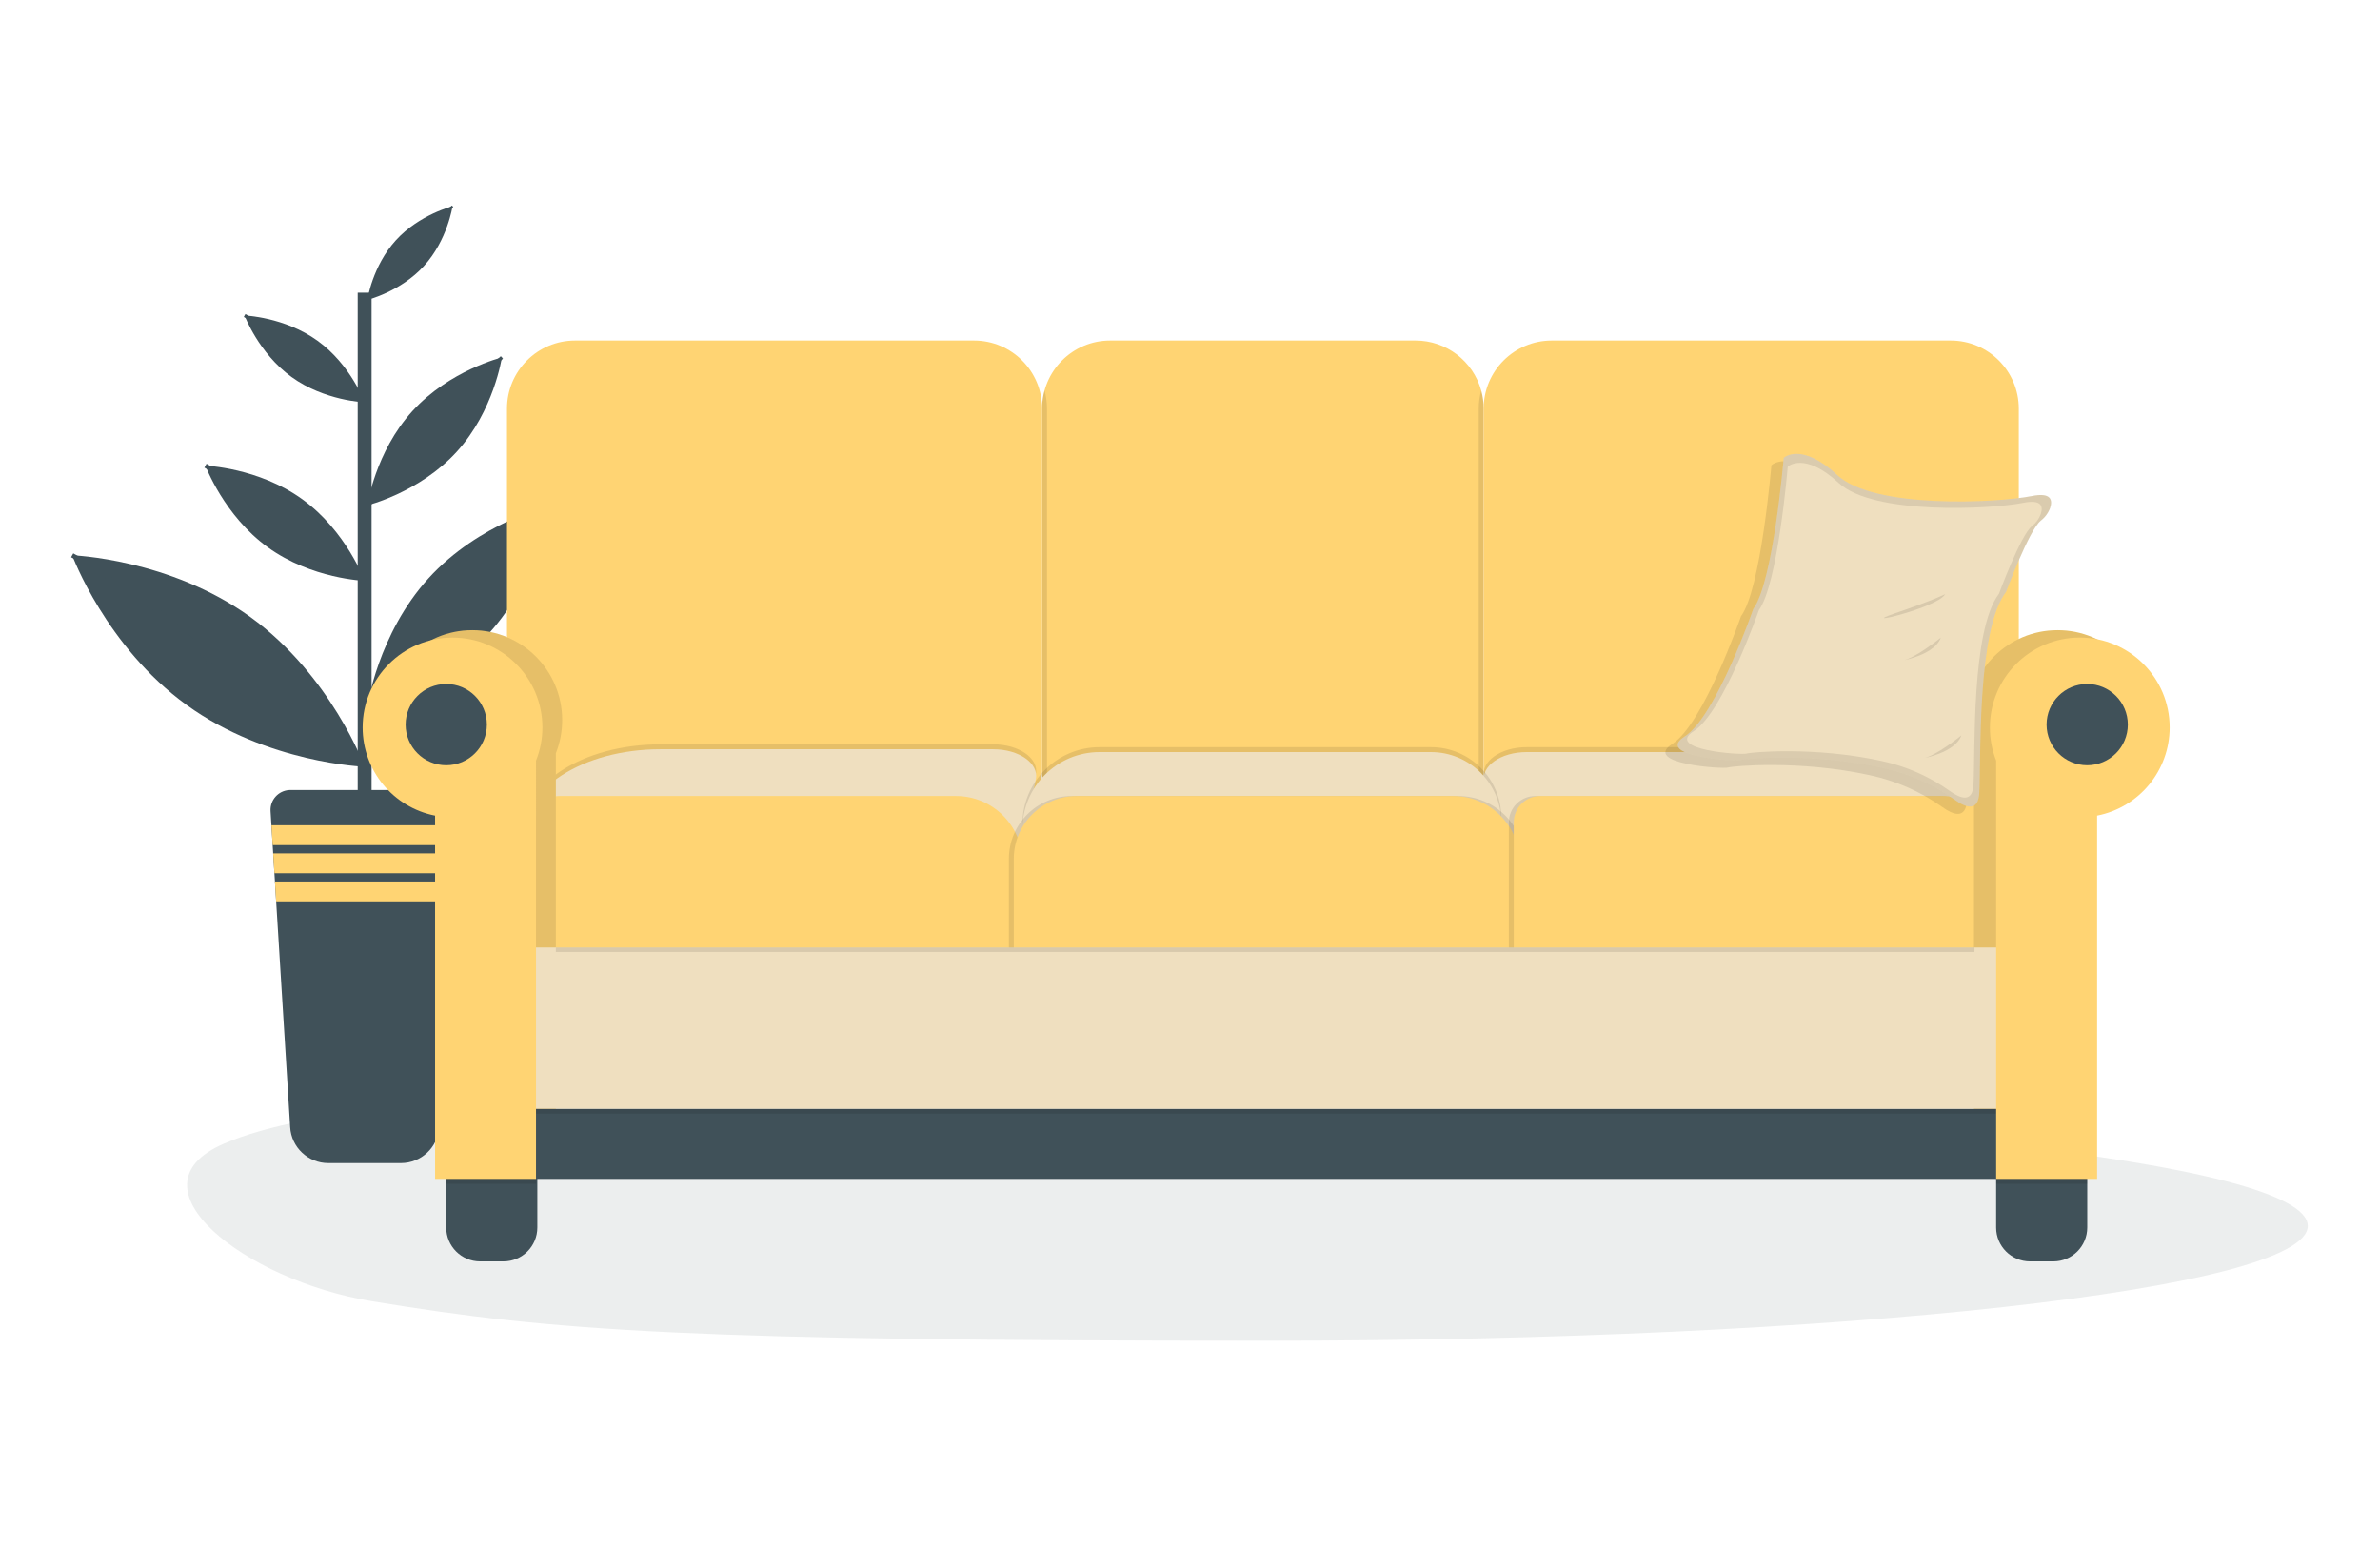 <?xml version="1.0" encoding="utf-8"?>
<!-- Generator: Adobe Illustrator 15.0.0, SVG Export Plug-In . SVG Version: 6.00 Build 0)  -->
<!DOCTYPE svg PUBLIC "-//W3C//DTD SVG 1.1//EN" "http://www.w3.org/Graphics/SVG/1.1/DTD/svg11.dtd">
<svg version="1.1" xmlns="http://www.w3.org/2000/svg" xmlns:xlink="http://www.w3.org/1999/xlink" x="0px" y="0px" width="200px"
	 height="130px" viewBox="0 0 200 130" enable-background="new 0 0 200 130" xml:space="preserve">
<g id="Cup" display="none">
	<g display="inline">
		<path fill="#ECEDEE" d="M141.536,103.839c-0.361,1.811-1.961,3.176-3.878,3.176h-11.819c-0.489,1.657-2.021,2.867-3.837,2.867
			H78.173c-1.816,0-3.348-1.21-3.838-2.867H62.517c-1.895,0-3.477-1.333-3.864-3.111c-7.634,1.131-10.515,2.668-10.515,4.362
			c0,3.474,12.127,6.291,52.504,6.291c40.378,0,51.221-2.817,51.221-6.291C151.862,106.539,149.186,104.976,141.536,103.839"/>
		<path fill="#FFD473" d="M128.119,91.271c-2.09,0-3.341-0.885-4.021-1.627c-2.1-2.289-1.775-6.034-1.366-10.775
			c0.177-2.032,0.357-4.133,0.357-6.251c0-8.985,4.917-15.26,11.959-15.26c5.761,0,11.96,4.775,11.96,15.26
			C147.008,84.864,134.711,91.271,128.119,91.271 M135.048,62.103c-4.382,0-7.213,4.127-7.213,10.515c0,2.321-0.2,4.626-0.375,6.659
			c-0.234,2.704-0.554,6.408,0.135,7.158c0.032,0.035,0.203,0.091,0.524,0.091c3.896,0,14.144-4.276,14.144-13.908
			C142.263,66.229,139.431,62.103,135.048,62.103"/>
		<path fill="#E5E5E5" d="M142.259,72.953L142.259,72.953L142.259,72.953 M142.259,72.926L142.259,72.926L142.259,72.926
			 M142.26,72.911C142.26,72.912,142.26,72.912,142.26,72.911L142.26,72.911 M142.26,72.897L142.26,72.897L142.26,72.897
			 M142.26,72.883c0,0.001,0,0.002,0,0.002S142.26,72.884,142.26,72.883 M142.261,72.869c0,0.001,0,0.001,0,0.002
			C142.261,72.87,142.261,72.87,142.261,72.869 M142.261,72.854c0,0.002,0,0.002,0,0.003
			C142.261,72.856,142.261,72.856,142.261,72.854 M142.261,72.841c0,0.001,0,0.002,0,0.003
			C142.261,72.843,142.261,72.842,142.261,72.841 M142.261,72.827c0,0.001,0,0.002,0,0.003
			C142.261,72.829,142.261,72.828,142.261,72.827 M142.262,72.813c0,0.001,0,0.003,0,0.005
			C142.262,72.815,142.262,72.814,142.262,72.813 M142.262,72.799c0,0.002,0,0.002,0,0.004
			C142.262,72.801,142.262,72.801,142.262,72.799 M142.262,72.785c0,0.001,0,0.003,0,0.004
			C142.262,72.787,142.262,72.786,142.262,72.785 M142.262,72.771c0,0.002,0,0.003,0,0.005
			C142.262,72.773,142.262,72.772,142.262,72.771 M142.262,72.757c0,0.002,0,0.003,0,0.005
			C142.262,72.76,142.262,72.759,142.262,72.757 M142.262,72.742c0,0.002,0,0.004,0,0.006
			C142.262,72.746,142.262,72.745,142.262,72.742 M142.263,72.729c0,0.002-0.001,0.005-0.001,0.006
			C142.263,72.732,142.263,72.731,142.263,72.729 M142.263,72.715c0,0.002,0,0.004,0,0.006
			C142.263,72.719,142.263,72.717,142.263,72.715 M142.263,72.701c0,0.001,0,0.004,0,0.006
			C142.263,72.705,142.263,72.703,142.263,72.701 M142.263,72.687c0,0.003,0,0.005,0,0.008
			C142.263,72.691,142.263,72.689,142.263,72.687 M142.263,72.673c0,0.003,0,0.006,0,0.009
			C142.263,72.679,142.263,72.675,142.263,72.673 M142.263,72.659c0,0.003,0,0.005,0,0.007
			C142.263,72.664,142.263,72.661,142.263,72.659 M142.263,72.646c0,0.002,0,0.003,0,0.006
			C142.263,72.649,142.263,72.646,142.263,72.646 M142.263,72.617c0,0.007,0,0.014,0,0.021
			C142.263,72.631,142.263,72.624,142.263,72.617L142.263,72.617 M142.263,72.595c0,0.008,0,0.015,0,0.022
			C142.263,72.609,142.263,72.603,142.263,72.595 M142.263,72.573c0,0.005,0,0.01,0,0.016
			C142.263,72.583,142.263,72.578,142.263,72.573 M142.263,72.547c0,0.007,0,0.013,0,0.019
			C142.263,72.56,142.263,72.553,142.263,72.547 M142.263,72.521c0,0.007,0,0.015,0,0.022
			C142.263,72.536,142.263,72.528,142.263,72.521 M142.263,72.498c0,0.007,0,0.013,0,0.019
			C142.263,72.511,142.263,72.505,142.263,72.498 M142.263,72.473c0,0.007,0,0.014,0,0.021
			C142.263,72.486,142.263,72.48,142.263,72.473 M142.262,72.424c0,0.016,0,0.032,0.001,0.048
			C142.262,72.455,142.262,72.44,142.262,72.424 M139.029,63.546c2.005,1.703,3.195,4.823,3.232,8.876
			c-0.037-4.048-1.223-7.167-3.224-8.872C139.035,63.549,139.032,63.547,139.029,63.546"/>
		<path fill="#E5BE67" d="M139.038,63.55c2.001,1.705,3.187,4.824,3.224,8.872c0,0.001,0,0.002,0,0.002c0,0.017,0,0.031,0.001,0.048
			v0.001c0,0.008,0,0.014,0,0.021c0,0.002,0,0.004,0,0.005c0,0.007,0,0.013,0,0.019c0,0.002,0,0.003,0,0.005
			c0,0.007,0,0.015,0,0.022c0,0.001,0,0.002,0,0.003c0,0.006,0,0.013,0,0.019c0,0.003,0,0.005,0,0.008c0,0.005,0,0.01,0,0.016
			c0,0.002,0,0.004,0,0.006c0,0.008,0,0.015,0,0.022l0,0l0,0l0,0c0,0.007,0,0.014,0,0.021c0,0.003,0,0.005,0,0.008
			c0,0.001,0,0.004,0,0.006s0,0.005,0,0.008c0,0.002,0,0.005,0,0.007s0,0.005,0,0.007s0,0.006,0,0.009c0,0.001,0,0.003,0,0.005
			c0,0.003,0,0.005,0,0.008c0,0.002,0,0.004,0,0.007c0,0.002,0,0.004,0,0.006c0,0.003,0,0.005,0,0.008c0,0.002,0,0.004,0,0.006
			c0,0.003,0,0.005,0,0.008s0,0.004-0.001,0.006c0,0.003,0,0.005,0,0.008s0,0.004,0,0.006c0,0.003,0,0.006,0,0.009
			c0,0.002,0,0.003,0,0.005c0,0.003,0,0.006,0,0.009c0,0.002,0,0.003,0,0.005c0,0.003,0,0.007,0,0.01c0,0.001,0,0.002,0,0.004
			c0,0.003,0,0.007,0,0.01c0,0.002,0,0.002,0,0.004c0,0.004,0,0.007,0,0.01c0,0.002,0,0.003,0,0.005
			c-0.001,0.003-0.001,0.006-0.001,0.01c0,0.001,0,0.002,0,0.003c0,0.004,0,0.007,0,0.011c0,0.001,0,0.002,0,0.003
			c0,0.004,0,0.008,0,0.011c0,0.002,0,0.002,0,0.003c0,0.004,0,0.008,0,0.012c0,0.001,0,0.001,0,0.002
			c-0.001,0.005-0.001,0.008-0.001,0.012c0,0.001,0,0.002,0,0.002c0,0.004,0,0.009,0,0.013v0.001c0,0.004,0,0.009,0,0.013v0.001
			c0,0.005,0,0.009-0.001,0.014l0,0c0,0.01,0,0.019,0,0.027v0.001c-0.127,5.051-3.09,8.593-6.401,10.788
			c-1.227,2.647-2.859,5.066-4.817,7.181c0.938-0.205,1.924-0.503,2.927-0.891c4.374-3.27,9.481-9.824,9.481-16.624
			C143.448,68.514,141.786,64.95,139.038,63.55"/>
		<path fill="#FFD473" d="M62.188,58.519c0,3.114,0,13.596,0,13.596c0,15.29,12.395,27.684,27.684,27.684h20.855
			c15.289,0,27.684-12.394,27.684-27.684c0,0,0-10.127,0-13.447c0-0.526-0.521-1.316-1.642-1.316c-16.463,0-55.22,0-72.793,0
			C62.813,57.351,62.188,57.984,62.188,58.519"/>
		<path fill="#E5BE67" d="M138.41,70.138c0,15.289-12.395,27.684-27.684,27.684H89.871c-15.289,0-27.684-12.395-27.684-27.684
			c0,1.195,0,1.977,0,1.977c0,13.164,9.187,24.181,21.499,26.99h33.225c12.313-2.81,21.499-13.826,21.499-26.99
			C138.41,72.114,138.41,71.335,138.41,70.138"/>
		<path fill="#FFD473" d="M137.658,99.104H62.517c-2.185,0-3.954,1.771-3.954,3.955c0,2.184,1.77,3.955,3.954,3.955h11.818
			c0.49,1.657,2.021,2.867,3.838,2.867h43.829c1.816,0,3.348-1.21,3.837-2.867h11.819c2.184,0,3.955-1.771,3.955-3.955
			C141.613,100.875,139.842,99.104,137.658,99.104"/>
		<path fill="#E5E5E5" d="M58.582,102.669c-0.013,0.128-0.019,0.258-0.019,0.391l0,0C58.563,102.928,58.569,102.797,58.582,102.669"
			/>
		<path fill="#E5BE67" d="M141.594,102.664c-0.199,1.999-1.885,3.559-3.936,3.559h-11.819c-0.489,1.658-2.021,2.868-3.837,2.868
			H78.173c-1.816,0-3.348-1.21-3.838-2.868H62.517c-2.051,0-3.736-1.56-3.935-3.559c0,0.002,0,0.003,0,0.005
			c-0.013,0.128-0.019,0.259-0.019,0.391c0,2.184,1.77,3.955,3.954,3.955h11.818c0.49,1.657,2.021,2.867,3.838,2.867h43.829
			c1.816,0,3.348-1.21,3.837-2.867h11.819c2.184,0,3.955-1.771,3.955-3.955l0,0C141.613,102.925,141.606,102.794,141.594,102.664"/>
		<path fill="#EFDFBF" d="M124.805,82.841c0,0.436-0.355,0.791-0.791,0.791h-11.079c-0.436,0-0.791-0.355-0.791-0.791V73.2
			c0-0.436,0.258-1.036,0.572-1.337l5.187-4.939c0.314-0.301,0.827-0.297,1.139,0.007l5.197,5.074
			c0.312,0.304,0.566,0.908,0.566,1.344V82.841z"/>
		<path fill="#405159" d="M124.014,85.214h-11.079c-1.309,0-2.373-1.064-2.373-2.373V73.2c0-0.863,0.437-1.883,1.061-2.48
			l5.189-4.941c0.894-0.856,2.443-0.85,3.334,0.02l5.198,5.075c0.613,0.599,1.043,1.617,1.043,2.476v9.492
			C126.387,84.149,125.322,85.214,124.014,85.214z M113.726,82.05h9.497v-8.701l-0.11-0.234l-4.65-4.538l-4.655,4.433l-0.083,0.227
			L113.726,82.05z"/>
		<rect x="116.945" y="57.351" fill="#405159" width="3.113" height="9.291"/>
		<path fill="#405159" d="M80.49,51.396c-0.777,0-1.455-0.573-1.565-1.364c-0.432-3.104,1.166-4.944,2.449-6.422
			c1.238-1.425,1.927-2.309,1.704-3.912c-0.223-1.604-1.128-2.268-2.708-3.302c-1.638-1.072-3.677-2.406-4.109-5.513
			c-0.432-3.106,1.165-4.947,2.448-6.425c1.237-1.426,1.927-2.311,1.704-3.915c-0.12-0.865,0.483-1.664,1.349-1.785
			c0.864-0.116,1.665,0.484,1.785,1.349c0.432,3.106-1.165,4.946-2.448,6.425c-1.237,1.426-1.927,2.311-1.704,3.915
			c0.223,1.604,1.128,2.268,2.708,3.302c1.638,1.072,3.677,2.406,4.109,5.513c0.432,3.105-1.166,4.944-2.449,6.422
			c-1.238,1.425-1.927,2.309-1.704,3.912c0.12,0.865-0.483,1.664-1.349,1.785L80.49,51.396z"/>
		<path fill="#405159" d="M97.676,46.132c-0.777,0-1.455-0.573-1.565-1.364c-0.432-3.104,1.166-4.944,2.449-6.422
			c1.237-1.425,1.927-2.309,1.704-3.911c-0.223-1.605-1.128-2.268-2.708-3.302c-1.638-1.072-3.676-2.407-4.108-5.513
			c-0.432-3.106,1.165-4.947,2.448-6.425c1.237-1.426,1.927-2.311,1.704-3.915c-0.12-0.865,0.483-1.664,1.349-1.785
			c0.864-0.116,1.665,0.483,1.784,1.349c0.433,3.106-1.165,4.946-2.448,6.425c-1.237,1.426-1.927,2.311-1.704,3.915
			c0.223,1.604,1.128,2.268,2.708,3.302c1.638,1.072,3.676,2.407,4.108,5.513c0.433,3.104-1.165,4.944-2.448,6.422
			c-1.237,1.425-1.926,2.309-1.704,3.912c0.12,0.865-0.483,1.664-1.349,1.785L97.676,46.132z"/>
		<path fill="#405159" d="M114.862,51.396c-0.777,0-1.455-0.573-1.564-1.364c-0.432-3.105,1.165-4.944,2.449-6.422
			c1.237-1.425,1.927-2.309,1.704-3.911c-0.224-1.604-1.129-2.268-2.709-3.302c-1.638-1.072-3.677-2.406-4.108-5.513
			c-0.433-3.106,1.165-4.946,2.448-6.425c1.237-1.426,1.927-2.311,1.704-3.915c-0.121-0.865,0.483-1.664,1.349-1.785
			c0.877-0.117,1.665,0.484,1.784,1.349c0.433,3.106-1.165,4.946-2.448,6.425c-1.237,1.426-1.927,2.311-1.704,3.915
			c0.224,1.604,1.129,2.268,2.709,3.302c1.638,1.072,3.677,2.406,4.108,5.513c0.433,3.105-1.165,4.944-2.448,6.422
			c-1.238,1.425-1.928,2.309-1.705,3.912c0.121,0.865-0.483,1.665-1.349,1.785L114.862,51.396z"/>
		<path fill="#EFDFBF" d="M88.648,94.121c-10.335,0-18.858-8.079-19.403-18.393c-0.058-1.091,0.78-2.021,1.87-2.079
			c1.122-0.057,2.022,0.78,2.079,1.87c0.434,8.213,7.222,14.646,15.454,14.646c1.092,0,1.978,0.886,1.978,1.978
			S89.741,94.121,88.648,94.121z"/>
	</g>
</g>
<g id="Couch">
	<g>
		<g>
			<path opacity="0.1" fill="#405159" enable-background="new    " d="M106.5,93.363c48.287,0,87.433,4.322,87.433,9.652
				s-39.146,9.652-87.433,9.652c-48.289,0-59.789-0.766-75.275-3.324c-10.659-1.762-20.752-9.621-12.434-13.225
				C33.502,89.746,77.042,93.363,106.5,93.363z"/>
			<path opacity="0.1" fill="#405159" enable-background="new    " d="M35.147,52.992c0.171,0.097,0.343,0.186,0.517,0.28v-0.093
				h1.486v0.838c0.107,0.047,0.21,0.097,0.315,0.146v-0.983h1.486v1.609c0.028,0.013,0.058,0.023,0.088,0.032v-1.829H35.147z"/>
			
				<ellipse display="none" opacity="0.1" fill="#405159" enable-background="new    " cx="30.641" cy="97.725" rx="18.106" ry="2.908"/>
			<rect x="30.059" y="24.594" fill="#405159" width="1.166" height="43.652"/>
			<path fill="#405159" d="M38.548,68.168l-0.074,1.182l-0.103,1.672l-0.043,0.695l-0.104,1.672l-0.044,0.695l-0.103,1.672
				l-1.176,18.968c-0.104,1.694-1.509,3.015-3.206,3.015h-6.107c-1.702,0-3.109-1.328-3.205-3.027l-1.177-18.967l-0.103-1.672
				l-0.043-0.695l-0.105-1.672l-0.043-0.695l-0.103-1.674l-0.074-1.182c-0.052-0.922,0.653-1.711,1.575-1.764
				c0.029-0.002,0.058-0.002,0.087-0.003h12.49c0.924,0.005,1.669,0.759,1.663,1.683C38.551,68.102,38.55,68.135,38.548,68.168z"/>
			<polygon fill="#FFD473" points="38.474,69.348 38.369,71.017 22.912,71.017 22.809,69.348 			"/>
			<polygon fill="#FFD473" points="38.326,71.711 38.224,73.381 23.06,73.381 22.955,71.711 			"/>
			<polygon fill="#FFD473" points="38.18,74.077 38.077,75.744 23.206,75.744 23.102,74.077 			"/>
			<path fill="#405159" d="M21.037,51.847c6.787,4.909,9.612,12.587,9.612,12.587s-8.176-0.281-14.964-5.19
				S6.067,46.663,6.067,46.663S14.244,46.938,21.037,51.847z"/>
			<path fill="none" stroke="#405159" stroke-width="0.372" stroke-miterlimit="10" d="M6.067,46.663c0,0,8.487,4.71,11.209,8.611
				c2.723,3.9,13.366,9.164,13.366,9.164"/>
			<path fill="#405159" d="M25.41,41.958c3.694,2.67,5.232,6.85,5.232,6.85s-4.46-0.152-8.145-2.823s-5.232-6.851-5.232-6.851
				S21.718,39.286,25.41,41.958z"/>
			<path fill="none" stroke="#405159" stroke-width="0.372" stroke-miterlimit="10" d="M17.266,39.133c0,0,4.619,2.564,6.102,4.687
				c1.483,2.122,7.275,4.987,7.275,4.987"/>
			<path fill="#405159" d="M26.696,28.642c2.786,2.014,3.946,5.166,3.946,5.166s-3.363-0.115-6.143-2.129
				c-2.778-2.014-3.946-5.167-3.946-5.167S23.912,26.626,26.696,28.642z"/>
			<path fill="none" stroke="#405159" stroke-width="0.28" stroke-miterlimit="10" d="M20.554,26.512c0,0,3.484,1.934,4.603,3.534
				s5.486,3.761,5.486,3.761"/>
			<path fill="#405159" d="M36.01,48.595c-4.243,4.662-5.141,10.756-5.141,10.756s5.981-1.469,10.221-6.132
				c4.238-4.665,5.14-10.756,5.14-10.756S40.252,43.933,36.01,48.595z"/>
			<path fill="none" stroke="#405159" stroke-width="0.372" stroke-miterlimit="10" d="M46.233,42.464c0,0-5.526,4.78-6.932,8.073
				c-1.404,3.292-8.433,8.814-8.433,8.814"/>
			<path fill="#405159" d="M34.652,34.548c-3.122,3.432-3.783,7.917-3.783,7.917s4.402-1.081,7.522-4.513
				c3.12-3.434,3.783-7.917,3.783-7.917S37.774,31.117,34.652,34.548z"/>
			<path fill="none" stroke="#405159" stroke-width="0.274" stroke-miterlimit="10" d="M42.177,30.035c0,0-4.067,3.519-5.102,5.942
				c-1.033,2.423-6.206,6.487-6.206,6.487"/>
			<path fill="#405159" d="M33.265,20.189c-1.977,2.173-2.396,5.012-2.396,5.012s2.787-0.684,4.763-2.857
				c1.976-2.174,2.395-5.012,2.395-5.012S35.241,18.018,33.265,20.189z"/>
			<path fill="none" stroke="#405159" stroke-width="0.173" stroke-miterlimit="10" d="M38.028,17.333c0,0-2.575,2.228-3.229,3.762
				s-3.93,4.107-3.93,4.107"/>
		</g>
		<g>
			<path fill="#FFD473" d="M124.677,34.34v30.354c0.001,0.516-0.067,1.029-0.206,1.525c-0.686,2.481-2.943,4.199-5.518,4.2H93.296
				c-3.16,0.001-5.724-2.56-5.725-5.721c0-0.002,0-0.003,0-0.004V34.34c-0.001-3.161,2.561-5.724,5.722-5.725
				c0.001,0,0.002,0,0.003,0h25.657c2.574,0,4.832,1.719,5.518,4.2C124.609,33.311,124.678,33.824,124.677,34.34z"/>
			<path opacity="0.1" enable-background="new    " d="M87.984,34.34v30.354c0.001,0.516-0.069,1.03-0.206,1.527
				c-0.138-0.497-0.207-1.011-0.207-1.527V34.34c0-0.516,0.069-1.03,0.207-1.527C87.915,33.31,87.985,33.824,87.984,34.34z"/>
			<path fill="#FFD473" d="M48.328,28.615h33.519c3.161,0,5.725,2.563,5.725,5.725v30.345c0,3.163-2.563,5.725-5.725,5.725H48.328
				c-3.162,0-5.725-2.563-5.725-5.725V34.34C42.604,31.178,45.166,28.615,48.328,28.615z"/>
			<path opacity="0.1" enable-background="new    " d="M124.677,34.34v30.354c0.001,0.516-0.067,1.029-0.206,1.525
				c-0.139-0.496-0.208-1.009-0.208-1.525V34.34c0-0.516,0.069-1.028,0.208-1.525C124.609,33.311,124.678,33.824,124.677,34.34z"/>
			<path fill="#FFD473" d="M130.402,28.615h33.52c3.162,0,5.725,2.563,5.725,5.725v30.345c0,3.163-2.563,5.725-5.725,5.725h-33.52
				c-3.162,0-5.726-2.563-5.726-5.725V34.34C124.677,31.178,127.24,28.615,130.402,28.615z"/>
			<path opacity="0.1" enable-background="new    " d="M85.295,73.514H44.217l-0.207-3.59c-0.228-4.03,4.983-7.375,11.49-7.375
				h27.958c2.183,0,3.866,1.188,3.588,2.528L85.295,73.514z"/>
			<path fill="#EFDFBF" d="M85.295,73.928H44.217l-0.207-3.59c-0.228-4.03,4.983-7.376,11.49-7.376h27.958
				c2.183,0,3.866,1.188,3.588,2.53L85.295,73.928z"/>
			<path opacity="0.1" enable-background="new    " d="M126.458,73.752h41.079l0.207-3.59c0.227-4.03-4.982-7.376-11.49-7.376
				h-27.958c-2.181,0-3.868,1.188-3.587,2.529L126.458,73.752z"/>
			<path fill="#EFDFBF" d="M126.458,74.166h41.079l0.207-3.59c0.227-4.03-4.982-7.376-11.49-7.376h-27.958
				c-2.181,0-3.868,1.187-3.587,2.528L126.458,74.166z"/>
			<path opacity="0.1" enable-background="new    " d="M92.408,62.786h27.834c3.268,0,5.916,2.648,5.916,5.916l0,0v3.676l0,0H85.916
				l0,0v-3.104C85.918,65.689,88.825,62.785,92.408,62.786z"/>
			<path fill="#EFDFBF" d="M92.408,63.2h27.834c3.268,0,5.916,2.647,5.916,5.915l0,0v3.675l0,0H85.916l0,0v-3.104
				C85.918,66.103,88.825,63.199,92.408,63.2z"/>
			<path fill="#FFD473" d="M47.023,66.893h33.312c3.087,0,5.588,2.502,5.588,5.587v7.552l0,0H44.546l0,0V69.37
				C44.55,68.004,45.656,66.896,47.023,66.893z"/>
			<path opacity="0.1" enable-background="new    " d="M90.054,66.893h31.658c3.086,0,5.587,2.502,5.587,5.587v7.552l0,0H84.78l0,0
				V72.17C84.78,69.256,87.141,66.895,90.054,66.893z"/>
			<path opacity="0.1" enable-background="new    " d="M90.882,66.893h31.658c3.085,0,5.586,2.502,5.586,5.587v7.552l0,0H85.607l0,0
				V72.17C85.607,69.256,87.969,66.895,90.882,66.893z"/>
			<path fill="#FFD473" d="M90.468,66.893h31.657c3.086,0,5.588,2.502,5.588,5.587v7.552l0,0h-42.52l0,0V72.17
				C85.193,69.256,87.556,66.895,90.468,66.893z"/>
			<path opacity="0.1" enable-background="new    " d="M129.012,66.893h33.824c2.943,0,5.328,2.387,5.328,5.328v7.811l0,0h-41.37
				l0,0v-10.92C126.794,67.887,127.787,66.893,129.012,66.893L129.012,66.893z"/>
			<path fill="#FFD473" d="M129.426,66.893h33.823c2.943,0,5.328,2.387,5.328,5.328v7.811l0,0h-41.37l0,0v-10.92
				C127.207,67.887,128.2,66.893,129.426,66.893L129.426,66.893z"/>
			<path fill="#405159" d="M45.154,97.516v5.639c-0.001,1.57-1.274,2.844-2.845,2.846h-1.966c-1.57-0.002-2.845-1.275-2.845-2.846
				v-5.639H45.154z"/>
			<path fill="#405159" d="M175.399,97.516v5.639c-0.001,1.57-1.274,2.844-2.846,2.846h-1.966c-1.57-0.002-2.844-1.275-2.844-2.846
				v-5.639H175.399z"/>
			<path fill="#FFD473" d="M47.242,60.51c0-4.171-3.381-7.553-7.552-7.553c-4.172,0-7.553,3.381-7.553,7.552
				c0,3.608,2.552,6.713,6.091,7.411v30.527h8.483v-35.15C47.063,62.41,47.243,61.464,47.242,60.51z"/>
			<path fill="#FFD473" d="M165.352,60.51c0-4.171,3.381-7.553,7.553-7.553c4.17,0,7.553,3.381,7.553,7.552
				c0,3.608-2.553,6.713-6.092,7.411v30.527h-8.484v-35.15C165.53,62.41,165.351,61.464,165.352,60.51z"/>
			<path opacity="0.1" enable-background="new    " d="M47.242,60.51c0-4.171-3.381-7.553-7.552-7.553
				c-4.172,0-7.553,3.381-7.553,7.552c0,3.608,2.552,6.713,6.091,7.411v30.527h8.483v-35.15
				C47.063,62.41,47.243,61.464,47.242,60.51z"/>
			<path opacity="0.1" enable-background="new    " d="M165.352,60.51c0-4.171,3.381-7.553,7.553-7.553
				c4.17,0,7.553,3.381,7.553,7.552c0,3.608-2.553,6.713-6.092,7.411v30.527h-8.484v-35.15
				C165.53,62.41,165.351,61.464,165.352,60.51z"/>
			<rect x="42.604" y="93.171" fill="#405159" width="127.836" height="5.897"/>
			<rect x="44.014" y="80.031" opacity="0.1" enable-background="new    " width="125.633" height="13.553"/>
			<rect x="44.014" y="79.619" fill="#EFDFBF" width="125.633" height="13.552"/>
			<rect x="167.754" y="97.516" opacity="0.1" enable-background="new    " width="7.643" height="1.967"/>
			<path fill="#FFD473" d="M167.221,61.131c-0.002-4.171,3.379-7.553,7.551-7.554c4.171,0,7.553,3.38,7.553,7.551
				c0.002,3.611-2.554,6.717-6.097,7.413v30.527h-8.483V63.917C167.395,63.03,167.216,62.084,167.221,61.131z"/>
			<rect x="37.499" y="97.516" opacity="0.1" enable-background="new    " width="7.548" height="1.967"/>
			<path fill="#FFD473" d="M45.581,61.131c-0.001-4.171-3.383-7.552-7.554-7.551c-4.171,0-7.552,3.382-7.552,7.553
				c0.001,3.605,2.549,6.708,6.086,7.409v30.527h8.482V63.917C45.398,63.031,45.581,62.085,45.581,61.131z"/>
			<rect x="46.711" y="79.619" opacity="0.1" enable-background="new    " width="119.211" height="0.377"/>
			<circle fill="#405159" cx="37.499" cy="60.892" r="3.414"/>
			<circle fill="#405159" cx="175.396" cy="60.892" r="3.414"/>
			<path opacity="0.1" enable-background="new    " d="M169.232,42.389v3.948c-0.852,1.763-1.686,4.014-1.686,4.014
				c-2.482,3.232-2.09,14-2.253,16.907c-0.091,1.613-1.149,1.229-2.069,0.566c-1.82-1.297-3.885-2.207-6.07-2.675
				c-6.001-1.314-11.588-0.768-11.943-0.652c-0.438,0.146-7.291-0.316-4.668-1.994c2.623-1.678,5.76-10.718,5.76-10.718
				c1.679-2.26,2.555-12.688,2.555-12.688s1.447-1.384,4.521,1.449C156.293,43.262,165.819,42.931,169.232,42.389z"/>
			<path fill="#EFDFBF" d="M171.49,43.754c0.365-0.277,0.641-0.654,0.795-1.084c0.207-0.646,0.092-1.314-1.55-0.985
				c-2.907,0.584-13.261,1.095-16.323-1.748c-3.063-2.843-4.521-1.459-4.521-1.459s-0.876,10.427-2.554,12.688
				c0,0-3.135,9.04-5.761,10.718s4.229,2.14,4.668,1.993c0.348-0.116,5.935-0.66,11.943,0.654c2.185,0.468,4.25,1.378,6.071,2.673
				c0.92,0.663,1.978,1.049,2.068-0.566c0.163-2.897-0.225-13.673,2.253-16.905C168.581,49.732,170.498,44.561,171.49,43.754z"/>
			<path opacity="0.1" fill="#181716" enable-background="new    " d="M171.49,43.754c0.365-0.277,0.641-0.654,0.795-1.084
				c0.207-0.646,0.092-1.314-1.55-0.985c-2.907,0.584-13.261,1.095-16.323-1.748c-3.063-2.843-4.521-1.459-4.521-1.459
				s-0.876,10.427-2.554,12.688c0,0-3.135,9.04-5.761,10.718s4.229,2.14,4.668,1.993c0.348-0.116,5.935-0.66,11.943,0.654
				c2.185,0.468,4.25,1.378,6.071,2.673c0.92,0.663,1.978,1.049,2.068-0.566c0.163-2.897-0.225-13.673,2.253-16.905
				C168.581,49.732,170.498,44.561,171.49,43.754z"/>
			<path fill="#EFDFBF" d="M170.741,44.219c0.347-0.264,0.608-0.624,0.754-1.034c0.206-0.621,0.087-1.241-1.47-0.933
				c-2.762,0.552-12.592,1.035-15.5-1.655c-2.906-2.69-4.293-1.384-4.293-1.384s-0.827,9.899-2.422,12.044
				c0,0-2.977,8.584-5.47,10.178c-2.493,1.593,4.017,2.029,4.431,1.891c0.331-0.11,5.635-0.621,11.34,0.621
				c2.074,0.443,4.035,1.307,5.763,2.54c0.875,0.62,1.88,0.994,1.966-0.539c0.155-2.76-0.207-12.981,2.14-16.052
				C167.979,49.893,169.798,44.986,170.741,44.219z"/>
			<path opacity="0.1" enable-background="new    " d="M163.457,49.926c0,0-0.725,0.414-4.19,1.604S162.887,51.064,163.457,49.926z"
				/>
			<path opacity="0.1" enable-background="new    " d="M163.095,53.579c0,0-2.173,1.779-3.259,1.935
				C158.75,55.668,162.474,55.317,163.095,53.579z"/>
			<path opacity="0.1" enable-background="new    " d="M164.822,61.797c0,0-2.173,1.78-3.26,1.935
				C160.477,63.887,164.201,63.54,164.822,61.797z"/>
		</g>
	</g>
</g>
<g id="Arm" display="none">
	<g display="inline">
		<g>
			<path fill="#E8B09A" d="M52.089,76.651c0.771-9.246,7.562-16.642,20.186-16.642s21.804,6.718,22.199,7.568
				c11.759-5.827,24.619,7.18,24.619,7.18c-1.125-7.191-1.002-15.047-1.002-15.047c-0.099-0.782-6.824-19.975-9.374-21.427
				c-2.008-1.144-5.208-0.715-7.36-0.445c-2.154,0.269-2.917,1.737-4.093,1.834c-1.174,0.098-1.021-0.098-3.076-0.147
				c-2.055-0.05-2.251-0.063-2.959-0.086c-3.1-0.101-2.259-1.686-5.049-1.686c-2.788,0-2.904-1.799-5.351-3.366
				c-2.446-1.565,3.011-8.118,3.696-9.433c0.686-1.314,2.741-2.945,3.986-3.289c1.839-0.509,5.773,0,7.633,0
				c1.86,0,6.068,0.88,11.451,1.914s10.373,4.936,12.82,8.557c2.446,3.621,6.068,8.71,11.059,16.147
				c4.99,7.438,7.012,9.85,9.387,14.466c5.547,10.782,9.479,22.625,9.475,28.866c-0.005,8.479-11.326,13.332-27.67,15.975
				s-25.639-0.588-33.175-4.012c-3.832-1.742-7.357-2.648-9.9-3.119c-2.164,0.195-4.441,0.424-6.786,0.279
				C51.861,99.457,51.121,88.267,52.089,76.651z"/>
			<path opacity="0.5" fill="#EFDFBF" d="M112.351,70.811c0.131-0.413-0.021-0.893-0.396-1.403
				c-4.556-2.613-10.702-4.701-16.653-2.197c1.396,1.274,4.494,0.857,7.592,1.84C107.899,70.637,111.844,72.408,112.351,70.811z"/>
		</g>
		<path opacity="0.1" d="M116.87,100.77c-0.497-0.333-19.799-4.925-36.732-7.052c-12.604-1.582-21.026-1.336-25.089,0.031
			c2.91,3.779,8.246,6.408,17.754,6.99c2.344,0.145,4.622-0.084,6.786-0.279c2.543,0.471,6.068,1.377,9.9,3.119
			c7.536,3.424,16.832,6.654,33.175,4.012c1.396-0.227,2.752-0.469,4.07-0.729C123.083,105.402,118.172,103.411,116.87,100.77z"/>
		<g>
			<path fill="#FFD473" d="M49.935,76.414c0.805-9.661,7.901-17.39,21.093-17.39c13.192,0,22.784,7.021,23.197,7.909
				c3.399,8.299,2.666,41.198-5.208,37.619c-4.004-1.82-7.689-2.767-10.346-3.258c-2.261,0.203-4.642,0.441-7.091,0.292
				C49.696,100.245,48.923,88.552,49.935,76.414z"/>
		</g>
		<path opacity="0.1" d="M80.138,93.718c-14.884-1.867-23.942-1.188-26.866,0.879c3.094,3.78,8.637,6.396,18.308,6.989
			c2.45,0.149,4.83-0.089,7.091-0.292c2.656,0.491,6.342,1.438,10.346,3.258c3.013,1.37,4.977-2.609,6.068-8.501
			C90.253,95.175,85.095,94.341,80.138,93.718z"/>
		<g>
			<path opacity="0.1" d="M115.308,48.227c-2.848-4.339-2.683-8.142-5.691-8.979c2.952,4.212,8.386,19.76,8.475,20.462
				c0,0-0.119,7.722,0.976,14.863c1.958,1.152,3.948,1.491,3.899-1.386C122.913,70.015,122.394,59.024,115.308,48.227z"/>
			<path opacity="0.1" d="M116.007,72.114c0.004,0.005,0.008,0.013,0.012,0.018c0.605,0.654,1.555,1.475,2.559,2.133
				C118.063,73.789,117.179,73.011,116.007,72.114z"/>
		</g>
	</g>
</g>
<g id="Calendar" display="none">
	<g display="inline">
		<path fill="#EFDFBF" d="M146.979,38.268H53.021v62.435c0,1.204,0.976,2.18,2.18,2.18h89.598c1.203,0,2.18-0.976,2.18-2.18"/>
		<path opacity="0.1" enable-background="new    " d="M61.679,43.857h20.016c0.675,0,1.223,0.547,1.223,1.223v10.738
			c0,0.675-0.548,1.223-1.223,1.223H61.679c-0.675,0-1.223-0.547-1.223-1.223V45.08C60.456,44.404,61.004,43.857,61.679,43.857z"/>
		<path opacity="0.1" enable-background="new    " d="M89.993,43.857h20.015c0.675,0,1.223,0.547,1.223,1.223v10.738
			c0,0.675-0.548,1.223-1.223,1.223H89.993c-0.676,0-1.223-0.547-1.223-1.223V45.08C88.771,44.404,89.317,43.857,89.993,43.857z"/>
		<path fill="#FFD473" d="M61.994,44.042h19.384c0.676,0,1.223,0.548,1.223,1.223v10.367c0,0.675-0.547,1.223-1.223,1.223H61.994
			c-0.675,0-1.223-0.548-1.223-1.223V45.265C60.771,44.59,61.319,44.042,61.994,44.042z"/>
		<path opacity="0.1" fill="#405159" enable-background="new    " d="M138.005,56.854h-19.383c-0.676,0-1.223-0.548-1.223-1.223
			V45.265c0-0.675,0.547-1.223,1.223-1.223h19.383c0.676,0,1.223,0.548,1.223,1.223v10.367
			C139.228,56.307,138.681,56.854,138.005,56.854z"/>
		<path fill="#FFD473" d="M109.691,56.854H90.309c-0.676,0-1.223-0.548-1.223-1.223V45.265c0-0.675,0.547-1.223,1.223-1.223h19.383
			c0.676,0,1.223,0.548,1.223,1.223v10.367C110.914,56.307,110.367,56.854,109.691,56.854z"/>
		<path opacity="0.1" fill="#405159" enable-background="new    " d="M61.994,62.549h19.384c0.676,0,1.223,0.548,1.223,1.223v10.366
			c0,0.676-0.547,1.224-1.223,1.224H61.994c-0.675,0-1.223-0.548-1.223-1.224V63.771C60.771,63.097,61.319,62.549,61.994,62.549z"/>
		<path opacity="0.1" fill="#405159" enable-background="new    " d="M138.005,75.361h-19.383c-0.676,0-1.223-0.548-1.223-1.224
			V63.771c0-0.675,0.547-1.223,1.223-1.223h19.383c0.676,0,1.223,0.548,1.223,1.223v10.366
			C139.228,74.813,138.681,75.361,138.005,75.361z"/>
		<path opacity="0.1" fill="#405159" enable-background="new    " d="M109.691,75.361H90.309c-0.676,0-1.223-0.548-1.223-1.224
			V63.771c0-0.675,0.547-1.223,1.223-1.223h19.383c0.676,0,1.223,0.548,1.223,1.223v10.366
			C110.914,74.813,110.367,75.361,109.691,75.361z"/>
		<path opacity="0.1" fill="#405159" enable-background="new    " d="M61.994,81.056h19.384c0.676,0,1.223,0.548,1.223,1.223v10.367
			c0,0.675-0.547,1.222-1.223,1.222H61.994c-0.675,0-1.223-0.547-1.223-1.222V82.278C60.771,81.604,61.319,81.056,61.994,81.056z"/>
		<path opacity="0.1" fill="#405159" enable-background="new    " d="M138.005,93.869h-19.383c-0.676,0-1.223-0.547-1.223-1.223
			V82.28c0-0.676,0.547-1.223,1.223-1.223h19.383c0.676,0,1.223,0.547,1.223,1.223v10.366
			C139.228,93.322,138.681,93.869,138.005,93.869z"/>
		<path opacity="0.1" fill="#405159" enable-background="new    " d="M109.691,93.869H90.309c-0.676,0-1.223-0.547-1.223-1.223
			V82.28c0-0.676,0.547-1.223,1.223-1.223h19.383c0.676,0,1.223,0.547,1.223,1.223v10.366
			C110.914,93.322,110.367,93.869,109.691,93.869z"/>
		<path fill="#405159" d="M79.322,43.457l-1.024-1.03c-0.212-0.214-0.557-0.215-0.77-0.004c-0.001,0.001-0.003,0.003-0.004,0.004
			l-6.436,6.376l-2.723-2.742c-0.212-0.212-0.556-0.212-0.768,0l-1.036,1.025c-0.212,0.214-0.212,0.559,0,0.773l4.135,4.166
			c0.214,0.211,0.559,0.211,0.771,0l7.854-7.794c0.214-0.211,0.215-0.556,0.004-0.769C79.324,43.459,79.324,43.458,79.322,43.457z"
			/>
		<path fill="#405159" d="M107.733,43.457l-1.024-1.03c-0.211-0.214-0.557-0.215-0.77-0.004c-0.001,0.001-0.003,0.003-0.003,0.004
			L99.5,48.803l-2.723-2.742c-0.212-0.212-0.556-0.212-0.768,0l-1.036,1.025c-0.211,0.214-0.211,0.559,0,0.773l4.135,4.166
			c0.214,0.211,0.559,0.211,0.771,0l7.854-7.794c0.214-0.211,0.215-0.556,0.004-0.769C107.735,43.459,107.735,43.458,107.733,43.457
			z"/>
		<path fill="#405159" d="M146.979,38.709H53.021v-9.468c0-1.104,0.896-2,2-2h89.957c1.104,0,2,0.896,2,2V38.709z"/>
		<path fill="#405159" d="M76.273,30.342c0.962,0,1.74,0.779,1.74,1.74l0,0c0,0.96-0.778,1.74-1.74,1.74
			c-0.961,0-1.739-0.78-1.739-1.74C74.534,31.121,75.313,30.342,76.273,30.342"/>
		<path fill="#405159" d="M123.726,30.342c0.961,0,1.74,0.779,1.74,1.74l0,0c0,0.96-0.779,1.74-1.74,1.74c0,0-0.001,0-0.003,0h0.003
			c-0.961,0-1.74-0.78-1.74-1.74C121.985,31.121,122.765,30.342,123.726,30.342"/>
		<path opacity="0.1" enable-background="new    " d="M76.273,30.026c-1.136-0.001-2.058,0.919-2.058,2.055
			c-0.001,1.136,0.919,2.057,2.055,2.058s2.058-0.919,2.059-2.055v-0.001C78.329,30.947,77.41,30.026,76.273,30.026"/>
		<path opacity="0.1" enable-background="new    " d="M76.273,30.342c0.962,0,1.74,0.779,1.74,1.74l0,0c0,0.96-0.778,1.74-1.74,1.74
			c-0.961,0-1.739-0.78-1.739-1.74C74.534,31.121,75.313,30.342,76.273,30.342"/>
		<path opacity="0.1" enable-background="new    " d="M123.723,30.026c-1.136,0-2.056,0.92-2.056,2.056s0.92,2.057,2.056,2.057
			s2.058-0.921,2.058-2.057l0,0C125.78,30.946,124.858,30.026,123.723,30.026"/>
		<path opacity="0.1" enable-background="new    " d="M123.723,30.342c0.962,0,1.74,0.779,1.74,1.74l0,0
			c0,0.96-0.778,1.74-1.74,1.74c-0.96,0-1.739-0.78-1.739-1.74C121.983,31.121,122.763,30.342,123.723,30.342"/>
	</g>
</g>
<g id="Bed" display="none">
	<g display="inline">
		<path opacity="0.1" fill="#405159" enable-background="new    " d="M100.039,99.676c45.438,0,82.274,5.918,82.274,13.215
			c0,7.295-36.836,13.213-82.274,13.213c-45.438,0-82.275-5.918-82.275-13.213C17.763,105.594,54.601,99.676,100.039,99.676z"/>
		<path fill="#405159" d="M151.291,52.981c1.734,3.042,0.674,6.913-2.369,8.646L126.27,74.533c-3.041,1.734-6.912,0.674-8.645-2.369
			l0,0c-1.732-3.043-0.672-6.915,2.369-8.647l22.65-12.906C145.686,48.878,149.557,49.939,151.291,52.981L151.291,52.981z"/>
		<rect x="123.227" y="6.626" fill="#405159" width="2.859" height="10.341"/>
		<g>
			<path fill="none" stroke="#405159" stroke-width="2.048" stroke-miterlimit="10" d="M115.167,31.933
				c-1.126,0-1.523-0.758-0.882-1.684l9.205-13.288c0.642-0.926,1.69-0.926,2.332,0l9.203,13.287
				c0.642,0.926,0.244,1.684-0.882,1.684H115.167z"/>
		</g>
		<path fill="#405159" d="M156.641,3.896h-36.85v5.12h36.85c5.363,0,9.729,4.365,9.729,9.73v59.791c0,5.367-4.365,9.73-9.729,9.73
			h-45.273v5.121h45.273c8.188,0,14.85-6.662,14.85-14.852V18.747C171.49,10.557,164.828,3.896,156.641,3.896z"/>
		<path opacity="0.1" enable-background="new    " d="M163.385,85.535c2.172-1.785,3.559-4.492,3.559-7.518V18.227
			c0-5.365-4.365-9.73-9.729-9.73h-37.424v0.52h36.85c5.363,0,9.729,4.365,9.729,9.73v59.791
			C166.369,81.285,165.221,83.764,163.385,85.535z"/>
		<circle fill="#405159" cx="58.527" cy="114.213" r="5.5"/>
		<circle fill="#405159" cx="139.406" cy="114.213" r="5.5"/>
		<g>
			<path fill="#FFD473" d="M164.719,40.91c-0.782,0-1.422,0.64-1.422,1.422V81.99c0,0.782-0.104,1.652-0.229,1.934
				s-1.436,0.512-2.218,0.512H30.375c-0.782,0-1.652-0.104-1.934-0.229s-0.512-1.434-0.512-2.216V56.157
				c0-0.782-0.64-1.422-1.422-1.422H19.11c-0.782,0-1.422,0.64-1.422,1.422V81.99c0,0.782,0.262,2.006,0.582,2.72l9.385,9.386
				c0.713,0.32,1.938,0.582,2.719,0.582h21.991c0.782,0,1.422,0.64,1.422,1.422v1.637c0,0.782,0.262,2.006,0.582,2.72l1.194,1.193
				c0.714,0.319,1.938,0.581,2.72,0.581h0.742c0.782,0,2.006-0.262,2.72-0.581l1.191-1.193c0.32-0.714,0.581-1.938,0.581-2.72V96.1
				c0-0.782,0.64-1.422,1.422-1.422h68.037c0.782,0,1.422,0.64,1.422,1.422v1.637c0,0.782,0.262,2.006,0.581,2.72l1.193,1.193
				c0.714,0.319,1.938,0.581,2.72,0.581h0.74c0.782,0,2.006-0.262,2.72-0.581l1.194-1.193c0.32-0.714,0.582-1.938,0.582-2.72V96.1
				c0-0.782,0.64-1.422,1.422-1.422h15.299c0.782,0,2.006-0.262,2.72-0.582l9.388-9.386c0.32-0.714,0.582-1.938,0.582-2.72V42.332
				c0-0.782-0.64-1.422-1.422-1.422H164.719z"/>
		</g>
		<g>
			<path fill="#FFD473" d="M164.719,40.91c-0.782,0-1.422,0.64-1.422,1.422V81.99c0,0.782-0.104,1.652-0.229,1.934
				s-1.436,0.512-2.218,0.512H30.375c-0.782,0-1.652-0.104-1.934-0.229s-0.512-1.434-0.512-2.216V56.157
				c0-0.782-0.64-1.422-1.422-1.422H19.11c-0.782,0-1.422,0.64-1.422,1.422V81.99c0,0.782,0.262,2.006,0.582,2.72l9.385,9.386
				c0.713,0.32,1.938,0.582,2.719,0.582h21.991c0.782,0,1.422,0.64,1.422,1.422v1.637c0,0.782,0.262,2.006,0.582,2.72l1.194,1.193
				c0.714,0.319,1.938,0.581,2.72,0.581h0.742c0.782,0,2.006-0.262,2.72-0.581l1.191-1.193c0.32-0.714,0.581-1.938,0.581-2.72V96.1
				c0-0.782,0.64-1.422,1.422-1.422h68.037c0.782,0,1.422,0.64,1.422,1.422v1.637c0,0.782,0.262,2.006,0.581,2.72l1.193,1.193
				c0.714,0.319,1.938,0.581,2.72,0.581h0.74c0.782,0,2.006-0.262,2.72-0.581l1.194-1.193c0.32-0.714,0.582-1.938,0.582-2.72V96.1
				c0-0.782,0.64-1.422,1.422-1.422h15.299c0.782,0,2.006-0.262,2.72-0.582l9.388-9.386c0.32-0.714,0.582-1.938,0.582-2.72V42.332
				c0-0.782-0.64-1.422-1.422-1.422H164.719z"/>
		</g>
		<g display="none" opacity="0.1" enable-background="new    ">
			<path display="inline" d="M171.127,86.541c0.554-0.554,0.781-1.006,0.506-1.006s-0.952,0.452-1.506,1.006l-5.551,5.549
				c-0.554,0.554-1.441,1.137-1.975,1.297s-2.392,0.291-3.174,0.291h-13.455c-0.782,0-1.742,0.144-2.133,0.319
				s-0.711,1.696-0.711,2.421s-0.07,1.954-0.156,2.731c0,0-0.053,0.476-0.309,1.046c-0.256,0.568-1.629,0.799-1.629,0.799
				c-0.771,0.13-1.569,0.236-1.772,0.236s-1.006-0.07-1.783-0.156c0,0-0.476-0.053-1.046-0.309
				c-0.568-0.256-0.799-1.627-0.799-1.627c-0.13-0.771-0.236-1.996-0.236-2.721s-0.144-1.639-0.319-2.029s-1.742-0.711-2.524-0.711
				H65.362c-0.782,0-1.742,0.144-2.133,0.319s-0.711,1.696-0.711,2.421s-0.07,1.954-0.156,2.731c0,0-0.053,0.476-0.309,1.046
				c-0.255,0.568-1.625,0.799-1.625,0.799c-0.771,0.13-1.569,0.236-1.773,0.236s-1.007-0.07-1.785-0.156
				c0,0-0.475-0.053-1.045-0.309s-0.801-1.627-0.801-1.627c-0.129-0.771-0.236-1.996-0.236-2.721s-0.144-1.639-0.32-2.029
				s-1.742-0.711-2.524-0.711H31.796c-0.782,0-1.873-0.059-2.425-0.131s-2.169-0.903-2.722-1.457l-6.374-6.373
				c-0.553-0.554-1.037-1.085-1.075-1.182s-0.358-0.375-0.633-0.375s-0.471,0.088-0.435,0.195s0.589,0.808,1.142,1.361l7.374,7.373
				c0.553,0.554,1.441,1.137,1.974,1.297s2.391,0.291,3.173,0.291h19.147c0.782,0,1.742,0,2.133,0s0.711,0.32,0.711,0.711
				s0,1.079,0,1.529s0.059,1.27,0.131,1.821s0.72,1.986,1.048,2.314s1.033,0.728,1.566,0.887s1.918,0.29,2.122,0.29
				s0.822-0.059,1.374-0.131s1.985-0.719,2.313-1.047s0.727-1.031,0.886-1.564s0.291-2.12,0.291-2.57s0-1.139,0-1.529
				s0.32-0.711,0.711-0.711s1.351,0,2.133,0h65.193c0.782,0,1.742,0,2.133,0s0.711,0.32,0.711,0.711s0,1.079,0,1.529
				s0.059,1.27,0.131,1.821s0.719,1.985,1.047,2.313s1.031,0.727,1.564,0.887s1.919,0.291,2.122,0.291s0.821-0.059,1.373-0.131
				s1.986-0.718,2.314-1.046s0.728-1.032,0.888-1.565s0.291-2.12,0.291-2.57s0-1.139,0-1.529s0.32-0.711,0.711-0.711
				s1.351,0,2.133,0h12.455c0.782,0,1.873-0.059,2.425-0.131s2.17-0.903,2.724-1.457L171.127,86.541z"/>
		</g>
		<path fill="#EFDFBF" d="M161.52,60.039l-4.082-8.264c-0.752-1.52-2.594-2.145-4.115-1.393l-39.26,18.864H34.839
			c-1.696,0-3.071,1.375-3.071,3.072v9.217c0,1.697,1.375,3.072,3.071,3.072h81.815c0.059,0,0.111-0.016,0.168-0.018
			c0.5,0.021,1.008-0.064,1.486-0.301l41.818-20.134C161.65,63.404,162.275,61.56,161.52,60.039z"/>
		<path opacity="0.1" enable-background="new    " d="M160.992,63.505c-0.904-0.922-2.322-1.217-3.545-0.613l-39.26,18.864H38.964
			c-1.621,0-2.935,1.258-3.049,2.852h80.739c0.059,0,0.111-0.016,0.168-0.018c0.5,0.021,1.008-0.064,1.486-0.301l41.818-20.134
			C160.465,63.989,160.748,63.762,160.992,63.505z"/>
		<path opacity="0.1" enable-background="new    " d="M106.758,85.203c0,1.701-1.379,3.08-3.08,3.08H33.722
			c-1.703,0-3.079-1.379-3.079-3.08V69.584c0-1.699,1.376-3.08,3.079-3.08h69.956c1.701,0,3.08,1.381,3.08,3.08V85.203z"/>
		<path fill="#EFDFBF" d="M106.758,83.156c0,1.697-1.375,3.072-3.072,3.072H33.903c-1.698,0-3.071-1.375-3.071-3.072v-15.58
			c0-1.695,1.373-3.073,3.071-3.073h69.783c1.697,0,3.072,1.377,3.072,3.073V83.156z"/>
		<path opacity="0.1" enable-background="new    " d="M92.317,86.229h10.369c1.697,0,3.072-1.375,3.072-3.072v-15.58
			c0-1.695-1.375-3.073-3.072-3.073H92.317V86.229z"/>
		<path fill="#405159" d="M93.317,86.229h10.369c1.697,0,3.072-1.375,3.072-3.072v-15.58c0-1.695-1.375-3.073-3.072-3.073H93.317
			V86.229z"/>
		<path fill="#FFD473" d="M164.061,105.328c0,1.449-1.465,2.625-3.268,2.625H30.434c-1.805,0-3.268-1.176-3.268-2.625l0,0
			c0-1.447,1.463-2.623,3.268-2.623h130.359C162.596,102.705,164.061,103.881,164.061,105.328L164.061,105.328z"/>
		<path opacity="0.1" enable-background="new    " d="M160.793,107.264H30.434c-1.657,0-3.012-0.996-3.225-2.279
			c-0.019,0.113-0.043,0.227-0.043,0.344c0,1.449,1.463,2.625,3.268,2.625h130.359c1.803,0,3.268-1.176,3.268-2.625
			c0-0.117-0.023-0.23-0.043-0.344C163.805,106.268,162.449,107.264,160.793,107.264z"/>
		<g>
			<path fill="#FFD473" d="M150.25,59.389c-1.674,0-4.273,0.602-5.776,1.337l-28.621,14.001c-1.503,0.735-2.733,2.706-2.733,4.38
				v11.238c0,1.674,1.369,3.043,3.043,3.043h40.049c1.674,0,3.998-0.981,5.166-2.181l5.771-5.926
				c1.168-1.199,2.123-3.55,2.123-5.224V62.433c0-1.674-1.369-3.043-3.043-3.043H150.25z M160.789,73.346
				c0,1.674-0.955,4.024-2.123,5.224l-2.162,2.221c-1.168,1.199-3.492,2.181-5.166,2.181h-23.434c-1.674,0-3.043-1.214-3.043-2.697
				s1.23-3.299,2.733-4.035l16.344-7.994c1.503-0.736,4.103-1.338,5.776-1.338h8.031c1.674,0,3.043,1.369,3.043,3.043V73.346z"/>
		</g>
		<g opacity="0.1" enable-background="new    ">
			<path d="M124.861,79.773c0-1.209,1.23-2.799,2.733-3.535l16.344-7.994c1.503-0.736,4.103-1.338,5.776-1.338h7.031
				c1.674,0,3.043-0.225,3.043-0.5s-1.369-0.5-3.043-0.5h-8.031c-1.674,0-4.273,0.602-5.776,1.338l-16.344,7.994
				c-1.503,0.736-2.733,2.552-2.733,4.035s0.225,2.697,0.5,2.697S124.861,80.982,124.861,79.773z"/>
		</g>
		<path opacity="0.1" enable-background="new    " d="M27.895,56.674v26.17c0.002,0.443-0.068,0.887-0.205,1.316
			c-0.139-0.43-0.208-0.873-0.208-1.316v-26.17c0-0.445,0.069-0.888,0.208-1.316C27.827,55.786,27.897,56.229,27.895,56.674z"/>
		<path opacity="0.1" enable-background="new    " d="M113.533,78.469v5.934c0.002,0.1-0.068,0.201-0.205,0.299
			c-0.139-0.098-0.207-0.199-0.207-0.299v-5.934c0-0.102,0.068-0.201,0.207-0.299C113.465,78.268,113.535,78.367,113.533,78.469z"/>
		<path opacity="0.1" enable-background="new    " d="M163.645,42.478v16.259c0.002,0.276-0.068,0.552-0.205,0.818
			c-0.139-0.266-0.207-0.542-0.207-0.818V42.478c0-0.277,0.068-0.551,0.207-0.818C163.576,41.926,163.646,42.201,163.645,42.478z"/>
	</g>
</g>
<g id="Plaster" display="none">
	<g display="inline">
		<path fill="#FFD473" d="M144.894,23.258c5.965,5.964,5.965,15.637,0,21.602L79.86,109.893c-5.965,5.965-15.637,5.966-21.603,0
			l-3.151-3.151c-5.964-5.964-5.964-15.636,0-21.602l65.034-65.032c5.967-5.965,15.639-5.965,21.603-0.001L144.894,23.258z"/>
		
			<rect x="82.609" y="47.385" transform="matrix(0.707 -0.707 0.707 0.707 -16.561 89.79)" fill="#EFDFBF" width="35.009" height="35.006"/>
		<g>
			<g>
				<circle fill="#405159" cx="99.55" cy="79.177" r="3.024"/>
				<circle fill="#405159" cx="106.977" cy="71.75" r="3.024"/>
				<circle fill="#405159" cx="114.402" cy="64.325" r="3.022"/>
			</g>
			<g>
				<circle fill="#405159" cx="92.687" cy="72.314" r="3.024"/>
				<circle fill="#405159" cx="100.113" cy="64.888" r="3.023"/>
				<circle fill="#405159" cx="107.539" cy="57.462" r="3.024"/>
			</g>
			<g>
				<circle fill="#405159" cx="85.824" cy="65.45" r="3.023"/>
				<circle fill="#405159" cx="93.249" cy="58.024" r="3.024"/>
				<circle fill="#405159" cx="100.675" cy="50.599" r="3.024"/>
			</g>
		</g>
	</g>
</g>
</svg>
